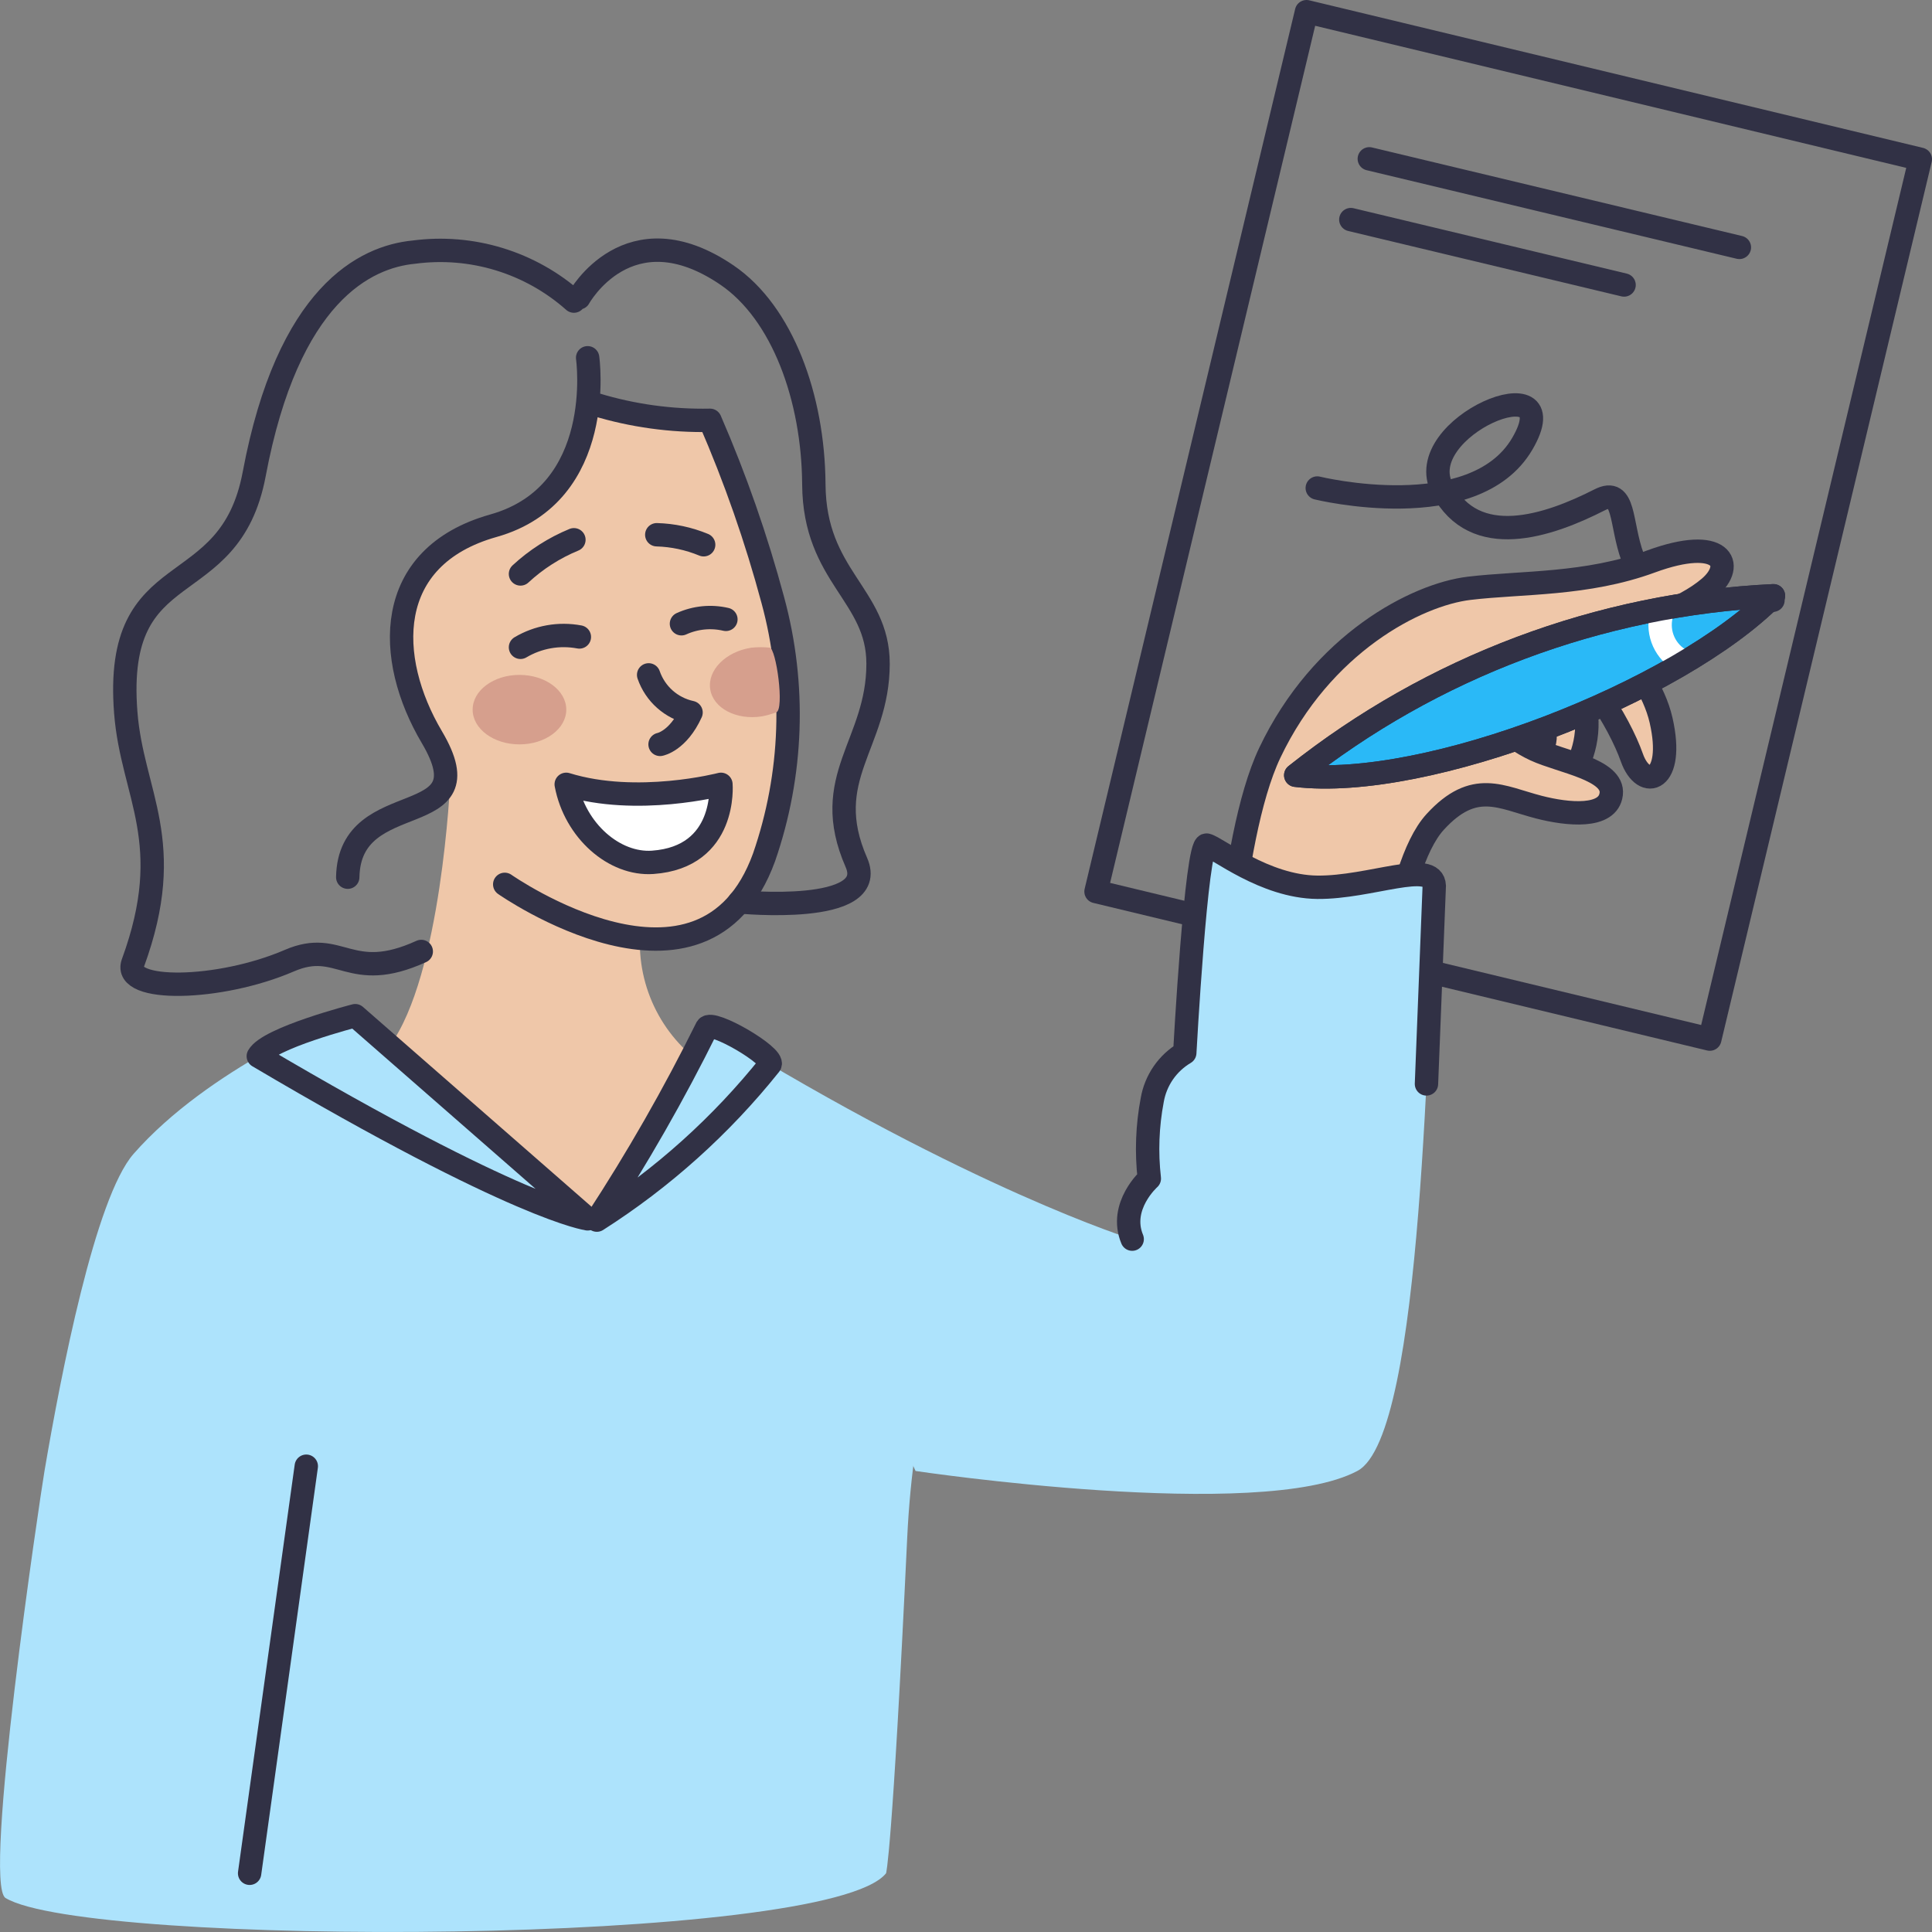 <svg width="124" height="124" viewBox="0 0 124 124" fill="none" xmlns="http://www.w3.org/2000/svg">
<rect x="0" y="0" width="124" height="124" fill="#808080" stroke="none"/>
<g clip-path="url(#clip0_13491_21049)">
<path d="M46.781 77.816L44.251 78.706C38.569 80.717 32.235 79.033 28.301 74.466L23.411 68.806C24.042 68.347 24.584 67.778 25.011 67.126C28.331 62.616 28.891 50.326 28.911 49.916V49.906C28.634 48.727 28.105 47.622 27.361 46.666C23.551 41.896 25.451 35.956 29.011 34.966C34.741 33.376 37.821 29.346 38.181 26.506L40.791 54.146C41.026 56.16 41.119 58.189 41.071 60.216C40.961 63.744 42.808 67.044 45.871 68.796L46.781 77.816Z" fill="#EFC7A9"/>
<path d="M23.411 68.806C22.221 69.526 22.321 67.536 22.321 67.536L23.411 68.806Z" fill="#EFC7A9"/>
<path d="M58.225 98.732C59.025 81.832 65.566 78.432 62.558 76.074C58.452 72.859 52.688 71.974 45.867 66.18C44.19 70.192 38.307 78.31 38.307 78.31L21.788 65.189C21.788 65.189 13.421 68.529 8.571 74.06C6.108 76.876 3.913 88.193 2.856 94.411C2.563 96.131 -1.138 120.911 0.356 121.818C5.588 124.991 53.173 124.902 56.87 120.229C56.871 120.229 57.262 119.11 58.225 98.732Z" fill="#ADE3FC"/>
<path d="M109.739 66.692L70.345 57.221L83.856 0.75L123.25 10.221L109.739 66.692Z" stroke="#313145" stroke-width="1.5" stroke-linejoin="round"/>
<path d="M84.545 31.322C84.545 31.322 94.603 33.789 97.705 28.48C100.807 23.171 90.483 27.408 92.57 31.38C94.657 35.352 99.362 33.766 102.67 32.08C105.978 30.394 101.294 41.465 113.794 38.523" stroke="#313145" stroke-width="1.5" stroke-linecap="round" stroke-linejoin="round"/>
<path d="M101.246 38.981C101.246 38.981 105.719 42.306 106.614 46.238C107.509 50.17 105.503 50.807 104.734 48.619C103.965 46.431 101.428 42.037 98.494 41.034" fill="#EFC7A9"/>
<path d="M101.246 38.981C101.246 38.981 105.719 42.306 106.614 46.238C107.509 50.17 105.503 50.807 104.734 48.619C103.965 46.431 101.428 42.037 98.494 41.034" stroke="#313145" stroke-width="1.5" stroke-linecap="round" stroke-linejoin="round"/>
<path d="M96.083 42.601C96.083 42.601 99.747 45.834 99.09 47.755C98.433 49.676 99.685 51.084 100.1 50.731C101.433 49.38 102.058 47.484 101.79 45.605C101.438 43.425 98.408 40.222 98.408 40.222L96.083 42.601Z" fill="#EFC7A9" stroke="#313145" stroke-width="1.5" stroke-linejoin="round"/>
<path d="M78.34 67.536C78.34 67.536 78.806 53.982 81.496 48.322C84.837 41.29 90.914 38.162 94.296 37.758C97.678 37.354 101.827 37.558 105.969 36.035C110.522 34.366 111.43 36.235 109.72 37.704C106.32 40.623 97.932 41.415 96.188 43.446C94.444 45.477 96.866 47.346 98.533 48.119C100.2 48.892 103.602 49.384 103.412 50.963C103.222 52.542 100.612 52.281 98.765 51.803C96.333 51.175 94.622 50.011 92.114 52.751C89.314 55.812 88.714 66.236 88.714 66.236" fill="#EFC7A9"/>
<path d="M78.34 67.536C78.34 67.536 78.806 53.982 81.496 48.322C84.837 41.29 90.914 38.162 94.296 37.758C97.678 37.354 101.827 37.558 105.969 36.035C110.522 34.366 111.43 36.235 109.72 37.704C106.32 40.623 97.932 41.415 96.188 43.446C94.444 45.477 96.866 47.346 98.533 48.119C100.2 48.892 103.602 49.384 103.412 50.963C103.222 52.542 100.612 52.281 98.765 51.803C96.333 51.175 94.622 50.011 92.114 52.751C89.314 55.812 88.714 66.236 88.714 66.236" stroke="#313145" stroke-width="1.5" stroke-linecap="round" stroke-linejoin="round"/>
<path d="M83.163 49.758C91.925 42.802 102.65 38.773 113.824 38.237C107.771 44.394 91.549 50.767 83.163 49.758Z" fill="#2AB9F7" stroke="#313145" stroke-width="1.5" stroke-linejoin="round"/>
<path d="M107.776 42.321C106.752 41.682 106.301 40.425 106.684 39.281" stroke="white" stroke-width="1.5" stroke-linecap="round" stroke-linejoin="round"/>
<path d="M83.163 49.758C91.925 42.802 102.65 38.773 113.824 38.237C107.771 44.394 91.549 50.767 83.163 49.758Z" stroke="#313145" stroke-width="1.5" stroke-linejoin="round"/>
<path d="M45.871 66.176C62.271 76.314 72.671 79.533 72.671 79.533C72.388 78.518 72.473 77.435 72.912 76.476C73.663 75.202 74.017 74.702 74.017 74.702C73.41 72.934 73.388 71.018 73.955 69.237C74.681 67.391 76.043 67.578 76.043 67.578C76.043 67.578 76.321 63.478 77.335 54.923C77.435 54.078 77.416 53.94 78.129 54.402C83.672 57.991 88.093 57.23 90.716 56.334C90.895 56.273 91.087 56.258 91.273 56.29C91.46 56.322 91.635 56.4 91.783 56.518C91.932 56.635 92.048 56.788 92.122 56.962C92.196 57.137 92.225 57.327 92.206 57.515C91.518 64.815 91.448 92.082 87.13 94.402C80.948 97.724 58.762 94.411 58.762 94.411" fill="#ADE3FC"/>
<path d="M87.885 10.194L111.637 15.878M86.699 14.094L104.237 18.291M37.716 78.228L22.8 65.189C22.8 65.189 17.215 66.624 16.578 67.789C33.339 77.697 37.716 78.224 37.716 78.224" stroke="#313145" stroke-width="1.5" stroke-linecap="round" stroke-linejoin="round"/>
<path d="M38.307 78.31C42.535 75.615 46.29 72.241 49.42 68.324C49.735 67.781 45.681 65.418 45.366 65.961C43.261 70.215 40.904 74.338 38.307 78.31Z" stroke="#313145" stroke-width="1.5" stroke-linejoin="round"/>
<path d="M19.658 94.105L16.021 120.231" stroke="#313145" stroke-width="1.5" stroke-linecap="round" stroke-linejoin="round"/>
<path d="M32.394 56.76C32.394 56.76 45.157 65.711 49.036 55.033C50.883 49.71 51.08 43.953 49.601 38.516C48.543 34.575 47.196 30.718 45.571 26.976C43.084 27.025 40.605 26.683 38.225 25.961" fill="#EFC7A9"/>
<path d="M32.394 56.76C32.394 56.76 45.157 65.711 49.036 55.033C50.883 49.71 51.08 43.953 49.601 38.516C48.543 34.575 47.196 30.718 45.571 26.976C43.084 27.025 40.605 26.683 38.225 25.961" stroke="#313145" stroke-width="1.5" stroke-linecap="round" stroke-linejoin="round"/>
<path d="M36.835 19.325C35.449 18.095 33.814 17.178 32.042 16.636C30.27 16.093 28.402 15.939 26.565 16.182C23.446 16.482 18.485 18.869 16.315 30.428C14.729 38.869 7.271 35.376 8.071 45.726C8.48 51.013 11.38 54.026 8.53 61.809C7.837 63.699 14.08 63.596 18.576 61.655C21.854 60.24 22.422 63.17 27.038 61.067M37.716 22.962C37.716 22.962 38.963 31.688 31.672 33.741C24.572 35.741 24.731 42.268 27.719 47.314C31.389 53.514 22.425 50.314 22.319 56.3M37.157 19.115C37.157 19.115 40.328 13.347 46.657 17.653C50.213 20.071 52.198 25.523 52.234 31.083C52.272 37.022 56.356 38.166 56.356 42.6C56.356 47.776 52.581 49.909 54.964 55.355C56.458 58.769 47.452 57.885 47.452 57.885" stroke="#313145" stroke-width="1.5" stroke-linecap="round" stroke-linejoin="round"/>
<path d="M46.271 50.34C46.271 50.34 40.885 51.746 36.341 50.34C36.902 53.321 39.433 55.52 41.895 55.346C46.671 55.008 46.271 50.34 46.271 50.34Z" fill="white" stroke="#313145" stroke-width="1.5" stroke-linejoin="round"/>
<path d="M41.631 43.315C42.054 44.54 43.086 45.456 44.353 45.729C43.516 47.566 42.364 47.776 42.364 47.776M33.406 41.546C34.543 40.873 35.886 40.637 37.185 40.881M43.737 40.034C44.631 39.628 45.634 39.529 46.59 39.752M42.153 34.321C43.187 34.35 44.207 34.568 45.163 34.964" stroke="#313145" stroke-width="1.5" stroke-linecap="round" stroke-linejoin="round"/>
<path d="M36.835 34.643C35.57 35.164 34.409 35.907 33.406 36.837" stroke="#313145" stroke-width="1.5" stroke-linecap="round" stroke-linejoin="round"/>
<path d="M33.34 47.776C35 47.776 36.345 46.778 36.345 45.546C36.345 44.314 35 43.316 33.34 43.316C31.68 43.316 30.335 44.314 30.335 45.546C30.335 46.778 31.68 47.776 33.34 47.776Z" fill="#D69F8D"/>
<path d="M49.82 45.72C49.518 45.832 49.207 45.919 48.891 45.98C47.251 46.234 45.77 45.452 45.583 44.235C45.396 43.018 46.573 41.825 48.213 41.572C48.606 41.529 49.003 41.527 49.396 41.567C49.815 41.591 50.362 45.546 49.82 45.72Z" fill="#D69F8D"/>
<path d="M91.554 69.568L92.054 56.856C91.989 55.16 87.947 56.98 84.554 56.947C81.161 56.914 78.119 54.402 77.448 54.24C76.777 54.078 76.041 67.576 76.041 67.576C75.495 67.899 75.025 68.337 74.664 68.859C74.304 69.382 74.061 69.977 73.953 70.602C73.637 72.263 73.574 73.963 73.766 75.643C73.766 75.643 71.786 77.399 72.666 79.531" stroke="#313145" stroke-width="1.5" stroke-linecap="round" stroke-linejoin="round"/>
</g>
<defs>
<clipPath id="clip0_13491_21049">
<rect width="124" height="124" fill="white"/>
</clipPath>
</defs>
</svg>
